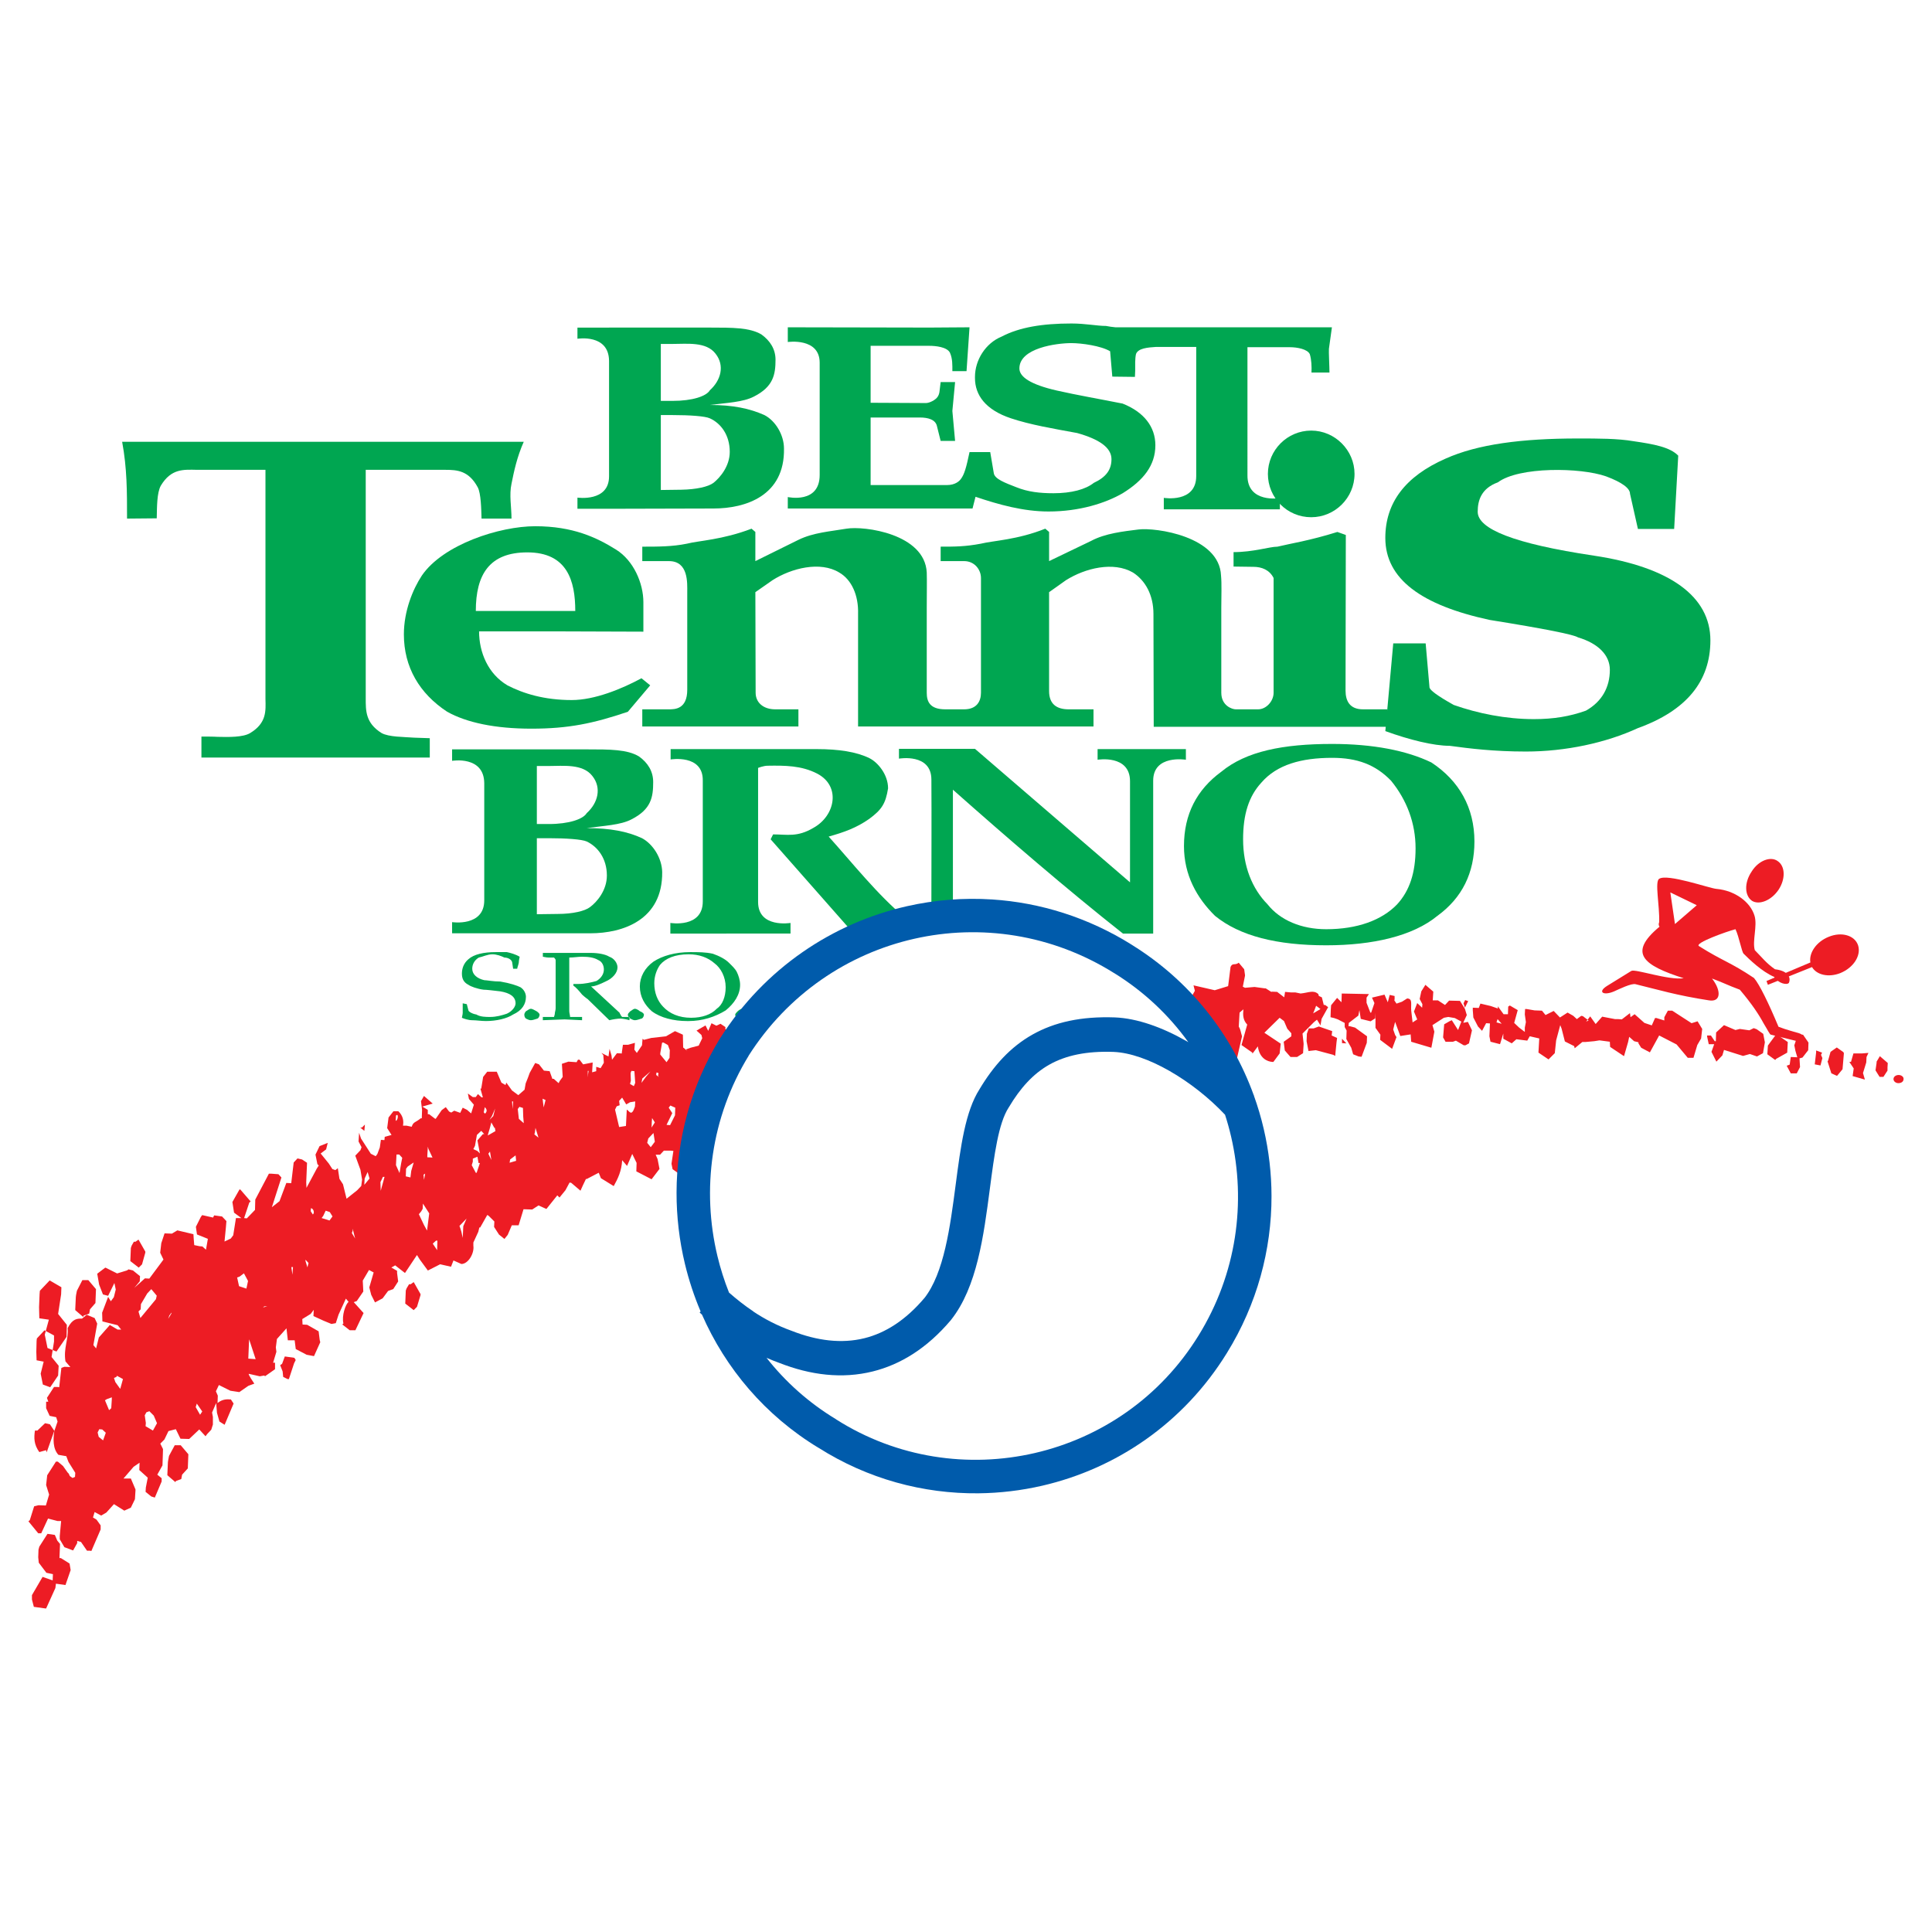 <?xml version="1.0" encoding="utf-8"?>
<!-- Generator: Adobe Illustrator 13.0.0, SVG Export Plug-In . SVG Version: 6.00 Build 14948)  -->
<!DOCTYPE svg PUBLIC "-//W3C//DTD SVG 1.0//EN" "http://www.w3.org/TR/2001/REC-SVG-20010904/DTD/svg10.dtd">
<svg version="1.0" id="Layer_1" xmlns="http://www.w3.org/2000/svg" xmlns:xlink="http://www.w3.org/1999/xlink" x="0px" y="0px"
	 width="192.756px" height="192.756px" viewBox="0 0 192.756 192.756" enable-background="new 0 0 192.756 192.756"
	 xml:space="preserve">
<g>
	<polygon fill-rule="evenodd" clip-rule="evenodd" fill="#FFFFFF" points="0,0 192.756,0 192.756,192.756 0,192.756 0,0 	"/>
	<polygon fill-rule="evenodd" clip-rule="evenodd" fill="#ED1C24" points="72.346,112.471 72.319,113.096 72.183,112.471 
		72.346,112.471 	"/>
	<polygon fill-rule="evenodd" clip-rule="evenodd" fill="#ED1C24" points="70.606,108.148 70.606,108.148 70.606,108.148 	"/>
	<path fill-rule="evenodd" clip-rule="evenodd" fill="#ED1C24" d="M69.872,110.623l0.163-0.326l-0.326,0.652
		c0-0.109,0-0.109,0-0.109L69.872,110.623L69.872,110.623z"/>
	<polygon fill-rule="evenodd" clip-rule="evenodd" fill="#ED1C24" points="69.98,106.328 70.307,104.914 70.47,104.07 
		70.823,104.695 70.742,105.021 70.252,106.545 70.225,107.387 69.954,107.387 69.954,106.518 69.98,106.328 	"/>
	<path fill-rule="evenodd" clip-rule="evenodd" fill="#ED1C24" d="M8.435,140.416h0.217c0.217-0.299,0.217-0.299,0.217-0.299
		l0.598,0.627l-0.054,2.881c-0.218-0.326,1.169,1.494,1.169,1.494l-2.175-2.717v-0.463l-0.055-1.359L8.435,140.416L8.435,140.416z"
		/>
	<path fill-rule="evenodd" clip-rule="evenodd" fill="#ED1C24" d="M174.805,89.88c0.707,0.435,1.93-0.027,2.664-1.142
		c0.68-1.06,0.652-2.311-0.108-2.827c-0.707-0.517-1.931-0.054-2.61,1.061C174.017,88.059,174.044,89.364,174.805,89.88
		L174.805,89.88z"/>
	<path fill-rule="evenodd" clip-rule="evenodd" fill="#ED1C24" d="M174.995,97.574c0.544,0.625,1.468,2.527,2.446,4.865
		c0.843,0.326,1.55,0.49,2.066,0.652c0.652,0.219,0.652,0.926,0.027,0.844l-2.854-0.707c-0.108,0-0.299-0.436-0.734-1.143
		c-0.435-0.814-1.142-1.902-2.365-3.344c-1.25-0.461-1.658-0.707-2.772-1.113c0.951,1.223,0.897,2.391-0.326,2.174
		c-3.181-0.488-5.057-1.061-7.285-1.604c-0.408-0.137-1.713,0.516-2.148,0.707c-1.06,0.461-1.712,0.082-0.706-0.545l2.419-1.494
		c0.381-0.217,3.697,0.951,5.22,0.734c-3.996-1.278-5.627-2.474-2.419-5.138c0.054,0-0.164-0.109-0.027-0.462
		c0.054-1.658-0.463-4.05,0-4.322c0.815-0.544,5.028,0.952,5.708,1.005c1.849,0.164,3.398,1.305,3.807,2.692
		c0.299,1.005-0.245,2.528,0.026,3.425c0.68,0.68,1.143,1.305,2.012,1.903c1.55,0.191,1.55,1.033,1.387,1.359
		c-0.19,0.246-1.061,0.055-1.468-0.598c-1.224-0.516-2.528-1.794-3.045-2.311c-0.19-0.163-0.462-1.712-0.815-2.446
		c-0.843,0.217-4.132,1.386-3.643,1.686C171.923,95.916,172.603,95.97,174.995,97.574L174.995,97.574z"/>
	<path fill-rule="evenodd" clip-rule="evenodd" fill="#ED1C24" d="M180.785,96.486c0.463,0.789,1.658,1.061,2.827,0.598
		c1.332-0.543,2.094-1.767,1.768-2.772c-0.326-0.979-1.631-1.386-2.937-0.843c-1.223,0.489-1.984,1.604-1.821,2.556l-4.377,1.849
		l0.137,0.381L180.785,96.486L180.785,96.486z"/>
	<polygon fill-rule="evenodd" clip-rule="evenodd" fill="#FFFFFF" points="169.286,90.315 167.111,92.191 166.649,89.038 
		166.649,89.038 169.286,90.315 	"/>
	<path fill-rule="evenodd" clip-rule="evenodd" fill="#ED1C24" d="M95.588,99.295l-0.462-0.334h-0.408l-0.543-0.027l-0.027,0.76
		l-0.707,1.279l-0.489-0.326l-0.299-0.545l-0.217-0.869l-0.598-0.027l-0.163,0.625l-0.598-0.217l-0.489,0.951l-0.326,0.625
		c0,0,0,0,0,0.137l-0.489-0.463l-0.354-0.326l-0.109-0.734l0,0v-0.244h-0.815l0.054,0.543l-0.027,0.734l-0.462-0.762l-0.354-0.543
		l-0.408,1.168l-0.136-0.652l-0.163,0.219l-0.734,0.08l-0.027,0.762l-0.245,0.652c0,0,0,0-0.218-0.244l-0.082,0.436l-0.543,0.299
		l-0.218,0.107l-0.245-1.305l-0.462-0.869l0.027-0.734l0.326-0.434l0.354,0.107c0,0,0,0,0.299,0.027c0,0,0,0,0.082-0.217
		l-0.326-0.789h-0.815l-0.327,0.543l-0.108,1.17l0.299,1.195l-0.353-0.326l0.027-0.354l-0.734-0.217l-0.897,0.189h-0.652
		l-0.381,0.191l-0.87-0.027l-0.979,0.516l-0.517-0.107c0,0,0,0-0.217,0c0,0,0,0-0.218,0l0.109,0.516l-0.408-0.217l-0.245,0.516
		l-0.326,0.326l0.218,0.436l-0.544,0.299l-0.462,0.652l-0.217,0.191l-0.462,0.217l-0.082-0.109l-0.353-0.354l-0.272-0.326
		l-0.163-0.869c0,0,0,0-0.245,0l-0.027-0.518l-0.652-0.244l-0.108,0.545l-0.327,0.842l-0.68,0.082l-0.625-0.217l0,0c0,0,0,0,0-0.219
		l-0.489-0.326l-0.408,0.191l-0.489-0.246l-0.327,0.762l-0.271-0.543l-0.897,0.516l0.489,0.436l0.082,0.326l-0.354,0.734
		l-0.815,0.217l-0.517,0.189l0.217,0.137l-0.435-0.354l-0.027-1.277l-0.789-0.354l-0.897,0.516l-1.468,0.164l-0.734,0.189
		c0,0,0,0-0.136-0.107l-0.054,0.652l-0.517,0.76l-0.245-0.326l0,0l0.054-0.68l-0.68,0.191h-0.516l-0.109,0.762c0,0,0,0,0,0.107
		l-0.489-0.027l-0.489,0.652l-0.055-0.434l-0.19-0.652l-0.109,0.76l-0.707-0.354c0,0,0,0,0.19,0.219l0.055,0.762l-0.327,0.543
		l-0.435-0.137v0.436l-0.408,0.109l0.055-0.979l-0.952,0.189l-0.354-0.463c0,0,0,0-0.163,0l-0.136,0.246l-0.815-0.055l-0.652,0.217
		l0.082,1.305l-0.299,0.408c0,0,0,0-0.109,0.217l-0.489-0.434c0,0,0,0-0.136,0l-0.272-0.762l-0.571-0.055l-0.489-0.625l-0.38-0.137
		l-0.544,0.979l-0.19,0.518l-0.217,0.543l-0.109,0.625l-0.625,0.545l-0.625-0.463l-0.571-0.789c0,0,0,0-0.082,0.246l-0.408-0.246
		l0,0l-0.462-1.086h-0.517c0,0,0,0-0.136,0c0,0,0,0-0.299,0l-0.408,0.516l-0.19,1.17c0,0,0,0-0.082,0l0.245,0.869c0,0,0,0-0.136,0
		l-0.354-0.326c0,0,0,0-0.218,0.299h-0.299l-0.489-0.354l0.109,0.545l0.489,0.57l-0.272,0.869l-0.408-0.354l-0.435-0.217
		l-0.245,0.516l-0.598-0.217l-0.299,0.189c0,0,0,0-0.217-0.107l-0.327-0.436l-0.408,0.299l-0.598,0.871c0,0,0,0-0.082-0.027
		l-0.571-0.436c0,0,0,0-0.136,0v-0.436l-0.544-0.326l1.033-0.299l-0.87-0.762l-0.299,0.518l0.108,0.869l-0.027,0.844
		c0,0,0,0-0.109,0c-0.516,0.436-0.734,0.326-0.897,0.842l-0.517-0.107h-0.354c0.082-0.436,0.027-0.979-0.462-1.441h-0.489
		l-0.489,0.625l-0.136,1.061l0.435,0.68l-0.68,0.189l-0.027,0.326l-0.354-0.027l-0.109,0.762l-0.245,0.652l-0.163,0.219
		l-0.489-0.246l-0.979-1.521l-0.19-0.572l-0.055,0.871l0.299,0.57l-0.109,0.299l-0.516,0.545l0.516,1.412l0.163,0.979l-0.082,0.627
		l-0.408,0.434l-1.06,0.844l-0.354-1.441l-0.354-0.543l-0.163-1.061c0,0,0,0-0.245,0.189l-0.299-0.107l-0.354-0.545l-0.815-1.006
		l0.543-0.406l0.164-0.652l-0.816,0.324l0,0l-0.408,0.844l0.19,0.951c0,0,0,0,0.136,0.137l-0.19,0.299l-1.033,1.93l-0.027-0.543
		l0.082-1.957l-0.489-0.326l-0.462-0.109l-0.381,0.408l-0.245,2.064l-0.489-0.025l-0.68,1.82l-0.761,0.598l0.952-2.963l-0.299-0.326
		l-0.734-0.055h-0.217l-1.359,2.584l-0.027,1.031l-0.815,0.844l-0.272-0.027l0.517-1.549c0,0,0,0,0.136-0.109l-1.033-1.195
		c0,0,0,0-0.082,0l-0.707,1.25l0.164,1.061l0.734,0.543h-0.544l-0.271,1.713l0,0l-0.245,0.326l-0.625,0.299l0.136-1.387l0.054-0.652
		l-0.435-0.461l-0.789-0.109c0,0,0,0-0.109,0.217l-1.087-0.244l-0.136,0.189l-0.49,0.979l0.109,0.762l1.087,0.436l-0.19,1.088
		l-0.354-0.326l-0.299-0.027l-0.517-0.109l-0.054-0.652l-0.027-0.436l-1.604-0.381l-0.543,0.326l-0.734-0.027l-0.326,0.979
		l-0.109,0.953l0.326,0.68l-0.299,0.406l-1.114,1.496l-0.435-0.027l-1.06,0.951l0.543-0.652l0.027-0.516l-0.707-0.572l-0.435-0.107
		c0,0,0,0-0.164,0.107l-0.979,0.299l-1.142-0.57c0,0,0,0-0.054,0l-0.789,0.598l0.19,1.088l0.38,0.979l0.517,0.137l0.625-1.277
		l0.136,0.652l-0.19,0.76l-0.299,0.408l-0.272-0.434l-0.598,1.576l0.027,0.869l1.522,0.381l0.353,0.436h-0.353l-0.789-0.463
		c0,0,0,0-0.082,0.109l-1.006,1.141l-0.272,1.088l-0.272-0.326l0.381-2.148L9.44,131.5l-0.788-0.326l-0.462,0.381
		c-0.49,0-0.952,0-1.441,0.951c0.108,1.088-0.435,2.012-0.218,3.316l0.489,0.57l-0.598-0.027l-0.299,0.109l-0.217,1.93
		c0,0,0,0-0.164-0.025H5.39l-0.707,1.086l0.136,0.381H4.602v0.652l0.353,0.762l0.652,0.135l0.136,0.436l-0.326,0.951
		c-0.109,0.762-0.164,1.74,0.408,2.365l0.788,0.137l0.218,0.57l0.679,1.088l-0.027,0.408c0,0,0,0-0.245,0.107l-0.272-0.189
		c0,0,0,0-0.109-0.244c0,0,0,0-0.108-0.109l-0.462-0.652l-0.517-0.436c0,0,0,0-0.19,0l-0.87,1.359l-0.108,0.979l0.299,0.951
		l-0.326,1.088l-0.734-0.027l-0.435,0.109l-0.435,1.387c0,0,0,0-0.136,0.107l0.979,1.197h0.299l0.68-1.469l0.951,0.246h0.354
		l-0.136,1.494v0.326l0.462,0.789l0.87,0.326l0.408-0.734c0,0,0,0,0-0.219l0.381,0.109l0.598,0.871h0.299c0,0,0,0,0.136,0.027
		l0.924-2.148v-0.408l-0.408-0.57L9.277,151.4l0.163-0.545l0.653,0.354l0.516-0.299l0.761-0.842l1.033,0.65l0.652-0.299l0.408-0.842
		l0.054-0.869c0,0,0,0,0-0.109l-0.462-1.088h-0.734l1.006-1.168l0.598-0.408l-0.027,0.734l0.843,0.76l-0.19,0.98l-0.027,0.434
		l0.571,0.463l0.353,0.107l0.68-1.604v-0.326l-0.435-0.354l0.517-0.924l0.054-1.631l-0.271-0.543l0.408-0.408l0.408-0.844
		l0.734-0.189l0.462,0.951l0.87,0.027l1.006-0.951l0.625,0.68l0.163-0.219l0.408-0.434l0.163-0.518v-0.76l-0.082-0.436l0.408-0.951
		l0.082,0.979l0.245,0.869l0.517,0.326l0.897-2.119l-0.271-0.408c-0.381-0.027-0.816-0.055-1.332,0.354l0.027-0.734l-0.19-0.436
		l0.299-0.625l1.142,0.57l0.897,0.137l0.897-0.625l0.598-0.219c0,0-0.679-0.979-0.543-0.979l1.087,0.246l0.462-0.082
		c0,0,0,0,0.054,0.082l1.006-0.707v-0.652c0,0,0,0-0.19,0l0.326-1.088l-0.055-0.436l0.109-0.842l0.952-1.061l0.136,1.195h0.68
		l0.109,0.871l1.087,0.57l0.734,0.137l0,0l0.625-1.387c0,0,0,0-0.054-0.217l-0.109-0.871l-1.142-0.652l-0.462-0.027l0,0
		l-0.027-0.543l0.843-0.518l0.299-0.406l-0.027,0.625l1.005,0.461l0.789,0.326l0.435-0.08l0.272-0.844l0.734-1.604l0.272,0.326
		c-0.299,0.217-0.707,1.387-0.517,2.146c0,0,0,0-0.109,0.109l0.734,0.572h0.571l0.815-1.713l-0.979-1.088l0.299-0.109l0.652-0.951
		l-0.054-1.088l0.625-1.061l0.462,0.246l-0.435,1.494l0.19,0.734l0.38,0.762l0.761-0.408l0.543-0.734l0.517-0.189l0.489-0.762
		l-0.108-0.842v-0.219l-0.571-0.326l0.38-0.217l0.979,0.762l0.707-1.061l0.489-0.734l0.271,0.436l0.816,1.113l1.223-0.625
		l1.087,0.246l0.245-0.627l0.789,0.354c0.68,0,1.305-1.061,1.196-1.82c0,0,0,0,0-0.326l0.489-1.061l0.109-0.436c0,0,0,0,0.082,0
		l0.707-1.25l0.136,0.082l0.571,0.57l-0.027,0.543l0.49,0.762l0.543,0.436l0.327-0.408l0.407-0.951c0,0,0,0,0.082,0h0.598
		l0.489-1.604l0.87,0.027l0.625-0.408l0.789,0.354l1.087-1.359c0,0,0,0,0.218,0.217l0.598-0.734l0.407-0.76l0.164,0.027l0.924,0.787
		l0.245-0.543l0.299-0.625c0,0,0,0,0.082,0l1.196-0.625l0.217,0.543l1.278,0.789c0.408-0.734,0.788-1.496,0.842-2.584l0.489,0.572
		l0.517-1.197l0.435,0.896l-0.027,0.844l1.522,0.789l0.789-1.033l-0.19-0.979l-0.19-0.436h0.435l0.381-0.408h0.68l0.271,0.027
		l-0.19,1.277l0.109,0.545l0.652,0.461l0.517-0.107l0.707-0.844l0.217-0.516l0.489-0.545l0.027-1.195l-0.408-0.518h0.462
		l0.245,0.652h0.299l1.033-0.299c0,0,0,0,0,0.109l0.789,0.463c0,0,0,0,0.136,0l0.381-1.605c0,0,0,0,0.163-0.107l0.979,0.461
		l0.652-1.277l-0.054,0.871l0.299,0.543l-0.435,1.277v0.217l0.462,0.871l0.734-0.109l0.462-0.408l0.027-0.652l0.109-0.406
		l-0.544-1.197l1.169,0.436l0.707-1.469l0.789,1.115l0.761-1.523l0.245-0.189l0.245,0.734l0.571,0.57l0.652,0.436l0.299,0.027h0.435
		l0.462-0.191l0.326-0.979l0.489,0.246l1.006-0.844l0.353-0.082l0.381,0.436l1.223-1.902v0.189l-0.082,1.523l0.462,0.025
		l0.571-1.195l0.408,0.896h0.217l0.381-0.217l0.299-0.326l1.278,0.816l0.543-0.545l0.327-0.869c0,0,0,0,0.163,0l-0.054,0.869
		l0.734-0.189l0.462-0.408l0.109-0.326l0.462,0.869l0.517-0.107l0.245-0.951l-0.163-0.652l0.136-1.279l0.571,0.137l-0.462,0.734
		l0.19,0.217l0.163,1.496l0.598,0.027l0,0l0.517-0.328l0.897,0.381l0.462-1.738l0.027-0.049V99.295L95.588,99.295z M66.882,110.297
		l0.489,0.217l-0.027,0.762l-0.489,0.979l-0.354-0.027l0.571-1.17l-0.354-0.543L66.882,110.297L66.882,110.297z M65.06,111.547
		l0.272,0.436l-0.326,0.516l0.027-0.625L65.06,111.547L65.06,111.547z M64.68,113.586l0.517-0.545l0.136,0.871l-0.408,0.543
		l-0.354-0.434L64.68,113.586L64.68,113.586z M65.496,107.008c0.435,0.025-0.027,0.244,0.271,0.461l-0.299-0.217L65.496,107.008
		L65.496,107.008z M66.066,104.018L66.066,104.018c0.136,0,0.136,0,0.136,0l0.435,0.244l0.19,0.516l-0.027,0.762l-0.299,0.436
		l-0.625-0.762c0-0.137,0-0.137,0-0.137l0.163-0.951L66.066,104.018L66.066,104.018z M64.897,106.898l-0.435,0.516L64,108.039
		l0.082-0.434L64.897,106.898L64.897,106.898z M62.995,106.844l0.299,0.027l0.082,1.168c-0.136,0.326-0.136,0.326-0.136,0.326
		l-0.381-0.217l0.082-0.326l-0.027-0.762L62.995,106.844L62.995,106.844z M61.526,110.377l0.299-0.107l-0.054-0.436l0.299-0.326
		l0.408,0.68l0.38-0.217l0.517-0.082l-0.027,0.516c-0.353,1.061-0.544,0.436-0.815,0.301l-0.082,1.631l-0.68,0.107l-0.408-1.738
		L61.526,110.377L61.526,110.377z M58.645,106.844h0.081l-0.108,0.652l0.027-0.326V106.844L58.645,106.844z M57.258,108.965
		l-0.245-0.109L57.258,108.965L57.258,108.965z M54.132,109.617l0.299,0.135l-0.19,0.734L54.132,109.617L54.132,109.617
		L54.132,109.617z M53.371,112.961l0.054-0.436l0.299,0.979l-0.408-0.326L53.371,112.961L53.371,112.961z M50.897,115.68
		l0.543-0.408l0.054,0.543l-0.652,0.191L50.897,115.68L50.897,115.68z M51.821,110.432l0.354,0.109l0.027,0.869l0.054,0.652
		l-0.489-0.434l-0.109-0.979L51.821,110.432L51.821,110.432z M51.196,109.889l-0.054,0.762l-0.055-0.762H51.196L51.196,109.889z
		 M48.886,114.891L48.886,114.891l0.136,0.842l-0.299-0.625L48.886,114.891L48.886,114.891z M48.858,112.607l0.163-0.625
		l0.299,0.543c0.055,0,0.055,0,0.055,0c0.054,0.326,0.054,0.326,0.054,0.326l-0.761,0.436c0.027-0.137,0.027-0.137,0.027-0.137
		L48.858,112.607L48.858,112.607z M49.076,111.355l0.326-0.76l-0.19,0.76l-0.381,0.381L49.076,111.355L49.076,111.355z
		 M48.369,110.459c0.081,0.109,0.354,0.326,0.027,0.652c-0.136-0.135-0.136-0.135-0.136-0.135L48.369,110.459L48.369,110.459z
		 M47.173,115.598l0.462-0.191l0.109,0.625c0.136,0,0.136,0,0.136,0l-0.326,0.98c-0.082,0-0.082,0-0.082,0l-0.407-0.762l0.108-0.354
		V115.598L47.173,115.598z M47.39,114.32l0.19-1.088l0.435-0.408l0.299,0.326h-0.136l-0.544,0.625l0.245,1.305
		c-0.245-0.244-0.245-0.244-0.245-0.244l-0.408-0.189L47.39,114.32L47.39,114.32z M45.841,122.312l0.707-0.734l-0.326,0.762
		l-0.055,1.168l-0.136-0.625l-0.109-0.354L45.841,122.312L45.841,122.312z M43.503,123.779h0.136l-0.027,0.951l-0.435-0.652
		L43.503,123.779L43.503,123.779z M42.035,120.844l0.136-0.244l0.027-0.518l0.625,0.979l-0.217,1.713l-0.299-0.543l-0.516-1.088
		L42.035,120.844L42.035,120.844z M42.416,117.092L42.416,117.092l-0.109,0.625l-0.054-0.516L42.416,117.092L42.416,117.092z
		 M42.742,114.619l0.408,0.869l-0.516-0.027c0-0.189,0-0.189,0-0.189l0.054-0.871L42.742,114.619L42.742,114.619z M40.567,128.537
		l0.245-0.408c0.164,0,0.164,0,0.164,0l0.299-0.217l0.68,1.195c0,0.109,0,0.109,0,0.109l-0.354,1.168l-0.326,0.328l-0.843-0.654
		l0.054-1.305L40.567,128.537L40.567,128.537z M13.138,124.27l0.217-0.381c0.163,0,0.163,0,0.163,0l0.299-0.217l0.68,1.195
		c0,0.109,0,0.109,0,0.109l-0.326,1.168l-0.327,0.326l-0.842-0.652l0.054-1.305L13.138,124.27L13.138,124.27z M40.676,116.385
		l0.598-0.406l-0.245,0.842l-0.081,0.652l-0.462-0.109l0.027-0.76L40.676,116.385L40.676,116.385z M39.833,115.189l0.299,0.326
		l-0.109,0.543l-0.163,0.98l-0.354-0.789l0.054-1.061H39.833L39.833,115.189z M39.507,111.303c0.299-0.301,0.19,0.543-0.027,0.516
		L39.507,111.303L39.507,111.303z M38.066,117.717l0.136-0.299c0.163,0,0.163,0,0.163,0l-0.381,1.387l-0.027-0.869L38.066,117.717
		L38.066,117.717z M36.38,117.582l0.299-0.652l0.19,0.652l-0.517,0.625c0-0.082,0-0.082,0-0.082L36.38,117.582L36.38,117.582z
		 M35.185,122.801v-0.217l0.245,0.979l-0.326-0.543L35.185,122.801L35.185,122.801z M36.108,112.498l0.299-0.299l-0.055,0.625
		l-0.407-0.326H36.108L36.108,112.498z M32.249,121.307l0.245-0.518l0.408,0.137l0.272,0.436l-0.299,0.406l-0.788-0.244
		L32.249,121.307L32.249,121.307z M30.481,125.684l0.299,0.326l-0.109,0.434l-0.19-0.625V125.684L30.481,125.684z M31.025,120.545
		c0.217,0,0.408,0.436,0.19,0.625l-0.217-0.326L31.025,120.545L31.025,120.545z M28.144,136.068l0.272-0.734l0,0l0.952,0.135
		l0.136,0.219c-0.163,0.326-0.163,0.326-0.163,0.326l-0.517,1.576c-0.136,0-0.136,0-0.136,0l-0.435-0.217l-0.055-0.545l-0.245-0.625
		L28.144,136.068L28.144,136.068z M29.231,126.416l-0.055,0.762l-0.108-0.762H29.231L29.231,126.416z M26.377,130.332h0.298
		l-0.435,0.107L26.377,130.332L26.377,130.332z M24.854,133.621l0.653,1.984l-0.734-0.055L24.854,133.621L24.854,133.621z
		 M23.903,127.369l0.435-0.328l0.408,0.762l-0.163,0.762l-0.734-0.244l-0.19-0.871L23.903,127.369L23.903,127.369z M19.635,140.037
		l0.544,0.787l-0.218,0.326l-0.435-0.76L19.635,140.037L19.635,140.037z M16.78,145.691l0.082-0.436l0.571-1.061h0.598l0.761,0.896
		l-0.054,1.414l-0.571,0.625l-0.081,0.436l-0.517,0.189c-0.082,0.109-0.082,0.109-0.082,0.109l-0.789-0.68c0-0.082,0-0.082,0-0.082
		l0.054-1.223L16.78,145.691L16.78,145.691z M7.592,129.189l0.081-0.408l0.544-1.061h0.598l0.761,0.898l-0.054,1.387l-0.544,0.625
		l-0.082,0.434l-0.544,0.191c-0.054,0.137-0.054,0.137-0.054,0.137l-0.789-0.68c0-0.109,0-0.109,0-0.109l0.055-1.197L7.592,129.189
		L7.592,129.189z M18.249,126.662L18.249,126.662v0.217V126.662L18.249,126.662z M16.889,131.256l0.217-0.299
		c0,0.082,0,0.082,0,0.082l-0.326,0.543L16.889,131.256L16.889,131.256z M14.605,140.906l0.299-0.109l0.435,0.436l0.326,0.762
		l-0.407,0.732l-0.734-0.434l0.027-0.326l-0.109-0.762L14.605,140.906L14.605,140.906z M14.035,130.631l0.027-0.518l0.625-1.061
		l0.408-0.434l0.543,0.652l-0.082,0.354l-1.55,1.875l-0.19-0.652L14.035,130.631L14.035,130.631z M3.732,142.727l0.761-0.732
		l0.489,0.107l0.435,0.652l-0.762,2.148c-0.054-0.217-0.054-0.217-0.054-0.217l-0.68,0.189c-0.543-0.762-0.543-1.414-0.435-2.148
		H3.732L3.732,142.727z M11.615,137.373L11.615,137.373c0.055-0.109,0.055-0.109,0.055-0.109l0.598,0.326l-0.272,0.979l-0.489-0.68
		l-0.136-0.408L11.615,137.373L11.615,137.373z M10.637,139.602l0.517-0.191v0.219l-0.055,0.869l-0.217,0.191l-0.408-0.98
		L10.637,139.602L10.637,139.602z M9.903,142.592l0.299,0.027l0.354,0.326l-0.272,0.762l-0.435-0.354l-0.109-0.436L9.903,142.592
		L9.903,142.592z M3.922,154.309l0.816-1.277l0,0l0.734,0.107l0.245,0.572l0.272,0.326l-0.055,1.412c0.136,0,0.136,0,0.136,0
		l0.87,0.545l0.109,0.652l-0.517,1.494l-0.951-0.135l-0.055,0.434l-0.924,2.039c-0.055,0-0.055,0-0.055,0l-1.169-0.162l-0.19-0.734
		v-0.436l1.061-1.82l1.005,0.354l0.027-0.627l-0.652-0.135l-0.761-1.006l-0.054-0.543l0.027-0.762L3.922,154.309L3.922,154.309z
		 M3.677,133.539l0.761-0.814l0.952,0.516v0.598l-0.245,1.549l0.707,0.871l-0.054,0.979l-0.789,1.168l-0.734-0.271l-0.217-1.086
		l0.299-1.197l-0.707-0.135l-0.027-0.844l0.027-1.088L3.677,133.539L3.677,133.539z M3.977,128.781l0.979-1.033l1.169,0.68
		l-0.027,0.707l-0.299,1.957l0.87,1.088l-0.027,1.195l-1.006,1.469l-0.897-0.354l-0.272-1.332l0.408-1.494l-0.952-0.137
		l-0.027-1.115l0.054-1.305L3.977,128.781L3.977,128.781z"/>
	<path fill-rule="evenodd" clip-rule="evenodd" fill="#ED1C24" d="M95.588,99.295l0.027,0.02c-0.027,0.434-0.027,0.434-0.027,0.434
		l0.843-0.842c0.164-0.109,0.164-0.109,0.164-0.109l0.571,0.109l-0.19,1.061l0.136,0.57v-0.543l0.055-0.979l0.517,0.025l0.652,1.523
		l-0.108,0.842l0.897,0.137l0.733-0.082l-0.163-1.414l0.571,0.463l0.054-1.387l0.245-0.543l0.57,0.326l0.381-0.326l0.381,0.027
		l0.136,0.326v-0.326l1.196,0.896l0.19,0.652l0.271,0.543c0.163-0.217,0.163-0.217,0.163-0.217c0.109-0.189,0.109-0.189,0.109-0.189
		l0.299-0.871l0.408-0.516c-0.137,0-0.137,0-0.137,0l-0.108-1.223l0.381-0.627l0.543,0.027h0.436l0.435,1.305l0.435,0.354
		l1.061-0.299l0.789,0.219l0.815-0.301l0.353,2.176l1.006,0.137l0.245-0.545l0.027-0.436l-0.463-1.195l0.653,0.027l0.68-0.299
		l0.57,0.354h0.87l0.408,0.869l-0.245,0.652l0.136,0.109l1.522,0.354l0.544-0.082l0.244-0.979l0,0l0.027-0.762l0.027-0.516
		l1.006,0.354h0.815l-0.108,0.762l-0.489-0.326l-0.027,0.299l0.054,0.57l0.19,0.625l0.245-0.189l0.489-0.109l0.462,0.135l0.245-0.76
		l0.407-0.734l-0.136-0.543l2.12,0.488l1.332-0.408c0.027-0.189,0.027-0.189,0.027-0.189l0.218-1.74
		c0.218-0.435,0.435-0.109,0.815-0.408l0.544,0.652l0.081,0.572c0,0.08,0,0.08,0,0.08l-0.218,1.088l0.218,0.109l0.952-0.082
		l1.005,0.137c0.109,0,0.109,0,0.109,0l0.68,0.434c-0.136-0.107-0.136-0.107-0.136-0.107l0.598,0.027l0.707,0.543l0.081-0.543
		l0.599,0.055h0.435l0.517,0.107c0.815-0.082,1.277-0.381,1.767,0.055c0.055,0.189,0.055,0.189,0.055,0.189l0.299,0.137l0.19,0.762
		c0.136,0,0.136,0,0.136,0l0.3,0.217l-0.652,1.17l-0.109,0.652l-0.354-0.572l-0.299,0.246l-1.142,1.141l0.108,0.979
		c0,0.109,0,0.109,0,0.109l-0.054,0.869l-0.599,0.381h-0.652l-0.571-0.652l-0.108-0.869l0.762-0.545c0-0.299,0-0.299,0-0.299
		l-0.408-0.461l-0.326-0.762l0,0l-0.435-0.326l-1.522,1.494l1.142,0.762l0.489,0.326l-0.108,0.979l-0.626,0.844
		c-0.081,0-0.081,0-0.081,0c-0.517-0.027-1.305-0.354-1.468-1.551l-0.544,0.734c0-0.109,0-0.109,0-0.109l-1.088-0.76l0.571-2.039
		c-0.436-0.463-0.436-0.979-0.381-1.523l-0.38,0.326l-0.082,1.387c0.19,0.326,0.19,0.545,0.326,0.979l-0.544,2.365
		c-0.218-0.027-0.218-0.027-0.218-0.027c-0.162,0.137-0.162,0.137-0.162,0.137l-0.762-0.816l-0.326-0.732l-0.326,0.406l-0.652-0.434
		l0.19,0.543l-0.245,0.844l-1.223,1.168l-0.734,0.082l-0.408-0.436l0.027-0.762l-0.843-0.787l-0.299-0.436l-0.517,0.299l0,0
		l-0.706-0.326l0.054-0.979l0.218-2.256l-0.707,1.061l-0.244,0.434c0.108-0.217,0.108-0.217,0.108-0.217l-0.381,1.277l-0.055,0.354
		l0.354-0.354l0.354,0.68l-0.054,1.17l-0.489,0.869l-0.327,0.951c-0.733-0.027-1.223-0.354-1.712-1.141l0.299-1.822
		c-0.218,0-0.218,0-0.218,0l-0.354-0.436l-0.027,0.762l-0.026,0.436l0.19,0.734l-0.164,0.869l-0.462,0.299h-0.543l-0.762-0.869
		c0.027-0.219,0.027-0.219,0.027-0.219l0.896-2.039l0.055-1.412l0.408-0.518l-0.055-0.652l-0.57-0.543l-0.082,1.713l-0.544,1.059
		l-0.462,0.545l-0.544,0.109l-0.326,1.059l0.055,0.545l-0.108,0.842l-0.762,0.734l-0.326,0.543l-0.979,0.055l-0.652-0.109
		l0.163-0.65l-0.408-0.328l-0.38,0.219c-0.136,0.109-0.136,0.109-0.136,0.109l-0.137,0.842l-0.517,0.516l-1.087-0.326l0,0
		l-0.517-0.244l0.136-1.168l-0.218-0.572l0.055-0.625l-0.19-0.543l-0.299,1.387l0.027,0.869c0.136,0.217,0.136,0.217,0.136,0.217
		l-0.407,1.387h-0.218l0,0l-0.625-0.543l-0.571-0.68l-0.761,0.408l0,0h-0.517l-0.68,0.516c0,0.219,0,0.219,0,0.219l-0.599-0.246
		l0.055-0.516l0.108-0.979H99.53l-0.19,0.543l-0.189,0.734l-0.381,0.516l-0.815-0.107l0.054-1.088l-0.435,0.326
		c0-0.217,0-0.217,0-0.217l-0.326,0.842l-0.598,1.277h-0.707l0.68-2.365l0.136-0.979l-0.055-0.842l0.19-1.088l0.435,0.109
		l0.245-0.109l-0.027-0.842l-0.598-0.027l0.054-1.197h-0.136l-0.734,2.801l0.462,1.195l-0.571,1.088l-0.435,0.768V99.295
		L95.588,99.295z M187.229,105.92l0.326-0.545l0.788,0.68l-0.027,0.436v0.326l-0.408,0.625c-0.081,0-0.081,0-0.081,0h-0.299
		l-0.408-0.652l0.109-0.76V105.92L187.229,105.92z M184.673,105.947l0.244-0.844h0.517h0.299l0.681-0.055l-0.19,0.408l-0.027,0.545
		l-0.326,1.059l0.19,0.652l-1.224-0.352l0.108-0.762l-0.435-0.652H184.673L184.673,105.947z M182.39,105.811l0.244-0.869
		l0.625-0.436l0.652,0.463l0.055,0.107l-0.136,1.604l-0.544,0.654c-0.081-0.027-0.081-0.027-0.081-0.027l-0.489-0.219l-0.381-1.195
		L182.39,105.811L182.39,105.811z M181.193,104.805l0.598,0.217c-0.108,0.219-0.108,0.219-0.108,0.219
		c0.136,0.326,0.136,0.326,0.136,0.326l-0.19,0.734l-0.571-0.109l0.137-1.195V104.805L181.193,104.805z M178.556,106.219
		l0.109-0.762l0.652,0.027l-0.19-0.652l-0.108-0.543l0.244-0.734l0.381-0.326h0.245l0.543,0.789l-0.026,0.76l-0.571,0.734
		l-0.299,0.082l0.054,0.869l-0.326,0.625h-0.598l-0.407-0.76L178.556,106.219L178.556,106.219z M176.599,104.018l0.625-0.844
		l1.143,0.789l-0.055,1.059l-1.114,0.627c-0.082,0.107-0.082,0.107-0.082,0.107l-0.788-0.57l0.055-0.869L176.599,104.018
		L176.599,104.018z M170.319,103.311h0.381l0.38,0.57h0.109l0.027-0.871l0.788-0.732l0,0l1.142,0.488l0.435-0.107l0.952,0.135
		l0.435-0.217l0.299,0.109l0.652,0.461l0.163,0.844l-0.189,1.086l-0.599,0.326l-0.707-0.244l-0.68,0.191l-1.902-0.6l-0.163,0.545
		l-0.599,0.625l-0.489-0.979l0.272-0.762h-0.544l-0.163-0.762V103.311L170.319,103.311z M149.414,101.678l0.408,0.463l-0.517-0.137
		L149.414,101.678L149.414,101.678z M146.94,100.537l0.599,0.027l0.162-0.436l1.033,0.244l0.707,0.246c0-0.219,0-0.219,0-0.219
		l0.571,0.789h0.435l0.027-0.762l0.163-0.107l0.788,0.461l-0.354,1.277l0.489,0.463l0.571,0.436c0-0.436,0-0.436,0-0.436
		l0.108-0.543l-0.108-0.762l0.027-0.543c0.163,0,0.163,0,0.163,0l0.788,0.135l0.734,0.027l0.354,0.436l0.815-0.408l0.625,0.652
		l0.761-0.49l0.571,0.326l0.354,0.326l0.435-0.326c0.163,0.027,0.163,0.027,0.163,0.027l0.571,0.436
		c-0.245,0.109-0.245,0.109-0.245,0.109l0.408-0.518l0.544,0.762l0.652-0.734l1.277,0.244h0.299l0.381,0.027l0,0l0.815-0.625
		l0.055,0.408l0.407-0.299l0.979,0.869l0.734,0.246l0.326-0.734c0.136,0,0.136,0,0.136,0l0.789,0.244v-0.326l0.354-0.652h0.435
		l1.93,1.25l0.599-0.189l0.462,0.762l-0.109,0.951l-0.38,0.652l-0.381,1.277h-0.571l-1.114-1.332l-1.739-0.896l0,0l-0.925,1.686
		l-0.87-0.463l-0.271-0.436c0-0.107,0-0.107,0-0.107l-0.435-0.109l-0.489-0.436l-0.109,0.518l-0.408,1.412l-1.386-0.924
		l-0.027-0.516l-1.033-0.137l-0.517,0.082l-0.896,0.082h-0.3l-0.761,0.625c-0.055-0.217-0.055-0.217-0.055-0.217l-0.924-0.463
		l-0.326-1.277l-0.136-0.354l-0.408,1.521l-0.136,1.277l-0.625,0.625l-1.006-0.68l0.081-1.412l-0.951-0.219l-0.245,0.436
		l-1.087-0.137l-0.462,0.408l0,0l-0.843-0.461v-0.518l0,0l-0.326,1.061l-0.951-0.244l-0.109-0.545l0.055-1.277l-0.381-0.027l0,0
		l-0.407,0.762l-0.408-0.436l-0.462-0.896l-0.055-0.734V100.537L146.94,100.537z M146.18,99.775l0.299,0.109l-0.326,0.652
		l-0.137-0.436L146.18,99.775L146.18,99.775z M133.892,103.637l0.436,0.461l-0.436-0.027V103.637L133.892,103.637z M132.805,100.293
		L132.805,100.293l0.598-0.734l0.436,0.436l0.027-0.871l2.718,0.055l-0.244,0.354v0.516l0.38,0.979c0.082,0,0.082,0,0.082,0
		l0.326-0.951l-0.245-0.543l1.251-0.299l0.326,0.762l0.19-0.734l0.489,0.107c0,0.326,0,0.326,0,0.326
		c-0.027,0.109-0.027,0.109-0.027,0.109c0.218,0.326,0.218,0.326,0.218,0.326l0.544-0.189l0.516-0.326
		c0.571,0.027,0.354,0.543,0.408,1.223l0.136,1.168l0.462-0.299l0,0l-0.326-0.787l0.326-0.844l0.489,0.463l0.027-0.354l-0.271-0.516
		l0.163-0.762l0.407-0.652l0,0l0.789,0.68l-0.055,0.869h0.517l0.707,0.463l0.407-0.436l1.088,0.027l0.489,0.789l0.19,0.625
		l-0.354,0.76c0.081,0,0.081,0,0.081,0l0.381-0.08l0.407,0.842l-0.298,1.305l-0.354,0.191c-0.164,0-0.164,0-0.164,0l-0.788-0.463
		l-0.299,0.109h-0.734l-0.244-0.436l0.108-1.305l0.517-0.299l0.245-0.109l0.625,0.979l0.326-0.842l-0.652-0.354l-0.652-0.109
		l-0.436,0.082l-1.142,0.734l0.19,0.652l-0.299,1.604l-2.012-0.598l-0.055-0.734l-1.033,0.162l-0.517-1.412l-0.189,0.76l0.189,0.545
		l0.137,0.217l-0.436,1.17l-1.195-0.898l0.026-0.516l-0.489-0.68v-1.496l-0.027,0.545l-0.462,0.299l-0.979-0.244l-0.136-0.871
		l-0.108,0.545l-0.952,0.732l-0.027,0.326c0.137,0,0.137,0,0.137,0l0.517,0.137l1.195,0.869l-0.026,0.652l-0.518,1.387
		c-0.054,0-0.054,0-0.054,0c-0.245-0.027-0.245-0.027-0.245-0.027l-0.544-0.217l-0.189-0.652l-0.489-0.869l0.027-0.844
		c-0.191-0.354-0.191-0.354-0.191-0.354c0-0.408,0-0.408,0-0.408l-0.679-0.354l-0.381-0.135l-0.354-0.082l0.027-0.789
		L132.805,100.293L132.805,100.293z M131.146,100.781l0.163-0.436l0.435,0.328l-0.733,0.434L131.146,100.781L131.146,100.781z
		 M130.385,103.146l0.19-0.543h0.489l0.517-0.191l1.332,0.463l-0.055,0.436l0.544,0.244c-0.055,0.408-0.055,0.408-0.055,0.408
		l-0.136,1.387c-0.189-0.109-0.189-0.109-0.189-0.109l-1.74-0.463l-0.734,0.082l-0.19-0.979l0.027-0.652V103.146L130.385,103.146z"
		/>
	<path fill-rule="evenodd" clip-rule="evenodd" fill="#ED1C24" d="M189.43,107.252c-0.271,0-0.516,0.162-0.516,0.408
		c0,0.217,0.217,0.406,0.489,0.406c0.299,0,0.516-0.162,0.516-0.406C189.946,107.441,189.702,107.252,189.43,107.252L189.43,107.252
		z"/>
	<path fill-rule="evenodd" clip-rule="evenodd" fill="#00A651" d="M128.699,34.641c0.707,0,1.768,0.19,1.984,0.707
		c0.164,0.544,0.19,1.223,0.164,1.821h1.794c0-0.571-0.082-2.066-0.055-2.365l0.299-2.148c-7.177,0-14.517,0-21.584,0
		c-0.326-0.027-0.68-0.082-0.952-0.136c-0.896,0-2.039-0.245-3.452-0.245c-2.909,0-5.192,0.38-6.959,1.305
		c-1.604,0.653-2.665,2.338-2.665,4.023v0.109c0,1.712,1.06,3.181,3.588,4.023c1.957,0.652,4.241,1.033,6.606,1.468
		c2.229,0.625,3.425,1.468,3.425,2.61c0,1.06-0.544,1.794-1.767,2.365c-0.816,0.652-2.229,1.033-4.023,1.033
		c-1.359,0-2.556-0.136-3.697-0.598c-1.114-0.435-2.175-0.815-2.256-1.414l-0.354-2.093H96.73c-0.326,1.55-0.517,2.229-0.87,2.691
		c-0.136,0.19-0.543,0.598-1.386,0.598h-7.612v-6.742c1.604,0,3.29,0,4.893,0c0.87,0,1.55,0.218,1.713,0.816l0.381,1.522h1.441
		l-0.272-2.991l0.272-2.881h-1.441c-0.136,1.006-0.082,1.115-0.299,1.468c-0.217,0.326-0.815,0.625-1.169,0.625
		c-1.849,0-3.697-0.027-5.519-0.027v-5.682c1.985,0,4.078,0,5.872,0c0.598,0,1.74,0.109,2.039,0.68
		c0.272,0.598,0.245,1.25,0.245,1.849h1.413l0.299-4.377c-1.332,0-2.691,0.027-3.996,0.027c-4.648,0-9.569-0.027-14.136-0.027v1.468
		c0,0,3.181-0.462,3.181,2.066v11.2c0,2.909-3.181,2.202-3.181,2.202v1.142h18.431l0.299-1.169c2.337,0.789,4.785,1.468,7.286,1.468
		c3.099,0,5.709-0.843,7.394-1.821c2.066-1.278,3.263-2.773,3.263-4.785c0-1.848-1.142-3.316-3.263-4.159
		c-2.311-0.462-4.539-0.843-6.578-1.305c-2.61-0.598-3.725-1.359-3.725-2.202c0-2.039,3.697-2.528,5.192-2.528
		c1.006,0,2.963,0.271,3.86,0.815l0.218,2.528l2.256,0.027l0.027-0.625c0-0.571-0.027-1.169,0.081-1.659
		c0.218-0.571,1.143-0.652,2.012-0.707c1.359,0,2.664,0,3.996,0c0,4.268,0,8.645,0,12.886c0,2.718-3.234,2.174-3.234,2.174v1.142
		h11.58v-1.115c0,0-3.262,0.544-3.234-2.284V34.641H128.699L128.699,34.641z"/>
	<path fill-rule="evenodd" clip-rule="evenodd" fill="#00A651" d="M65.93,41.411v7.476l2.039-0.027
		c1.522-0.027,2.691-0.299,3.208-0.68c0.653-0.517,1.631-1.658,1.631-3.099c0-1.686-0.897-2.854-1.985-3.344
		c-0.462-0.218-2.011-0.326-3.724-0.326H65.93L65.93,41.411z M65.93,39.997h1.169c1.985,0,3.371-0.462,3.724-1.06
		c1.115-1.006,1.496-2.474,0.571-3.643c-0.924-1.224-2.854-0.979-4.295-0.979c-0.245,0-0.924,0-1.169,0V39.997L65.93,39.997z
		 M60.765,32.684h-3.153v1.114c0,0,3.126-0.516,3.153,2.202v11.526c0,2.583-3.153,2.121-3.153,2.121v1.114h3.153l10.412-0.027
		c3.235,0,7.123-1.278,7.041-5.98c0-1.359-0.843-2.773-1.957-3.344c-1.468-0.653-3.126-1.006-5.438-1.006
		c1.686-0.218,3.317-0.272,4.404-0.843c1.93-0.979,2.147-2.202,2.147-3.67c0-1.061-0.543-1.903-1.414-2.528
		c-1.169-0.68-2.827-0.68-5.138-0.68h-9.134H60.765L60.765,32.684z"/>
	<path fill-rule="evenodd" clip-rule="evenodd" fill="#00A651" d="M53.561,83.628v7.584l2.066-0.027c1.55,0,2.746-0.299,3.235-0.68
		c0.707-0.517,1.686-1.686,1.686-3.153c0-1.713-0.924-2.881-2.012-3.398c-0.489-0.218-2.066-0.326-3.779-0.326H53.561L53.561,83.628
		z M53.561,82.214h1.196c2.012,0,3.425-0.489,3.779-1.087c1.142-1.033,1.495-2.528,0.571-3.697c-0.952-1.25-2.909-1.006-4.35-1.006
		c-0.245,0-0.952,0-1.196,0V82.214L53.561,82.214z M48.314,74.766h-3.208v1.142c0,0,3.181-0.543,3.208,2.229v11.689
		c0,2.664-3.208,2.175-3.208,2.175v1.114h3.208H58.89c3.262,0,7.231-1.332,7.177-6.116c-0.027-1.359-0.897-2.773-2.012-3.371
		c-1.468-0.68-3.181-1.006-5.519-1.006c1.713-0.245,3.371-0.299,4.458-0.87c1.984-1.006,2.174-2.229,2.174-3.725
		c0-1.087-0.543-1.93-1.414-2.555c-1.169-0.707-2.881-0.707-5.219-0.707h-9.27H48.314L48.314,74.766z"/>
	<path fill-rule="evenodd" clip-rule="evenodd" fill="#00A651" d="M115.053,77.892c0-2.637,3.263-2.093,3.263-2.093v-1.06h-8.809
		v1.06c0,0,3.235-0.543,3.235,2.147c0,3.48,0,6.579,0,10.086L97.274,74.711h-7.584v0.979c0,0,3.235-0.571,3.235,2.093
		c0.027,4.05,0,7.748,0,11.771c0,0.109,0,0.462,0,0.979c0,1.495-2.066,1.522-2.583,1.06c-2.772-2.284-5.382-5.6-7.666-8.128
		c1.55-0.435,2.773-0.87,4.051-1.767c1.25-0.924,1.631-1.522,1.876-3.045c0-1.386-1.033-2.61-1.876-3.018
		c-1.278-0.625-3.044-0.897-5.247-0.897H66.909v1.033c0,0,3.235-0.543,3.208,2.094c0,3.887,0,8.182,0,12.07
		c0,2.691-3.235,2.147-3.235,2.147v1.06H78.87v-1.06c0,0-3.235,0.543-3.235-2.093V76.614c0,0,0.543-0.217,0.951-0.217
		c1.713-0.027,3.371-0.027,4.948,0.788c2.393,1.251,1.794,4.214-0.38,5.41c-1.604,0.952-2.61,0.653-4.023,0.653l-0.245,0.489
		l8.291,9.406c4.377,0,8.781,0,13.076,0v-1.006c0,0-3.181,0.544-3.181-2.12V78.789c5.491,4.866,11.228,9.814,16.963,14.354h3.018
		C115.053,88.086,115.053,82.948,115.053,77.892L115.053,77.892z"/>
	<path fill-rule="evenodd" clip-rule="evenodd" fill="#00A651" d="M118.125,84.417c0-3.181,1.277-5.627,3.724-7.421
		c2.475-2.039,6.145-2.773,11.064-2.773c4.051,0,7.422,0.652,9.896,1.849c2.772,1.821,4.295,4.513,4.295,7.884
		c0,3.126-1.224,5.627-3.697,7.421c-2.446,2.011-6.442,2.936-11.091,2.936c-4.921,0-8.618-0.924-11.092-2.936
		C119.402,89.582,118.125,87.298,118.125,84.417L118.125,84.417z M132.913,75.609c-3.071,0-5.519,0.679-7.067,2.474
		c-1.251,1.359-1.822,3.153-1.822,5.654c0,2.691,0.897,4.92,2.447,6.497c1.25,1.577,3.371,2.474,5.845,2.474
		c3.099,0,5.545-0.897,7.067-2.474c1.251-1.359,1.849-3.153,1.849-5.6c0-2.501-0.87-4.812-2.446-6.742
		C137.235,76.288,135.414,75.609,132.913,75.609L132.913,75.609L132.913,75.609z"/>
	<path fill-rule="evenodd" clip-rule="evenodd" fill="#00A651" d="M41.328,73.597c-1.06-0.082-2.528-0.055-3.262-0.462
		c-1.604-1.006-1.577-2.229-1.577-3.479V46.875h7.938c1.196,0,2.338,0.082,3.235,1.74c0.326,0.598,0.354,2.175,0.381,3.126h2.99
		c0-1.141-0.245-2.365,0-3.479c0.245-1.223,0.543-2.664,1.223-4.187h-40.07c0.489,2.637,0.489,4.948,0.489,7.666l2.963-0.027
		c0.027-1.061,0-2.528,0.408-3.262c1.033-1.712,2.256-1.604,3.616-1.577h6.823v22.862c0.027,1.169,0.136,2.392-1.522,3.398
		c-0.707,0.435-2.174,0.408-3.262,0.38c-0.354-0.027-1.278-0.027-1.604-0.027v2.093h9.896h12.886v-1.93L41.328,73.597L41.328,73.597
		z"/>
	<path fill-rule="evenodd" clip-rule="evenodd" fill="#00A651" d="M138.214,53.67c0-3.507,1.985-6.144,6.008-7.911
		c3.208-1.441,7.612-2.012,13.212-2.012c2.012,0,3.969,0,5.546,0.272c2.065,0.299,3.643,0.598,4.458,1.441l-0.407,7.312h-3.616
		l-0.788-3.507c0-0.543-0.788-1.142-2.393-1.74c-2.555-0.897-8.672-0.979-10.792,0.598c-1.631,0.598-2.012,1.767-2.012,2.936
		c0,1.712,3.588,3.18,11.581,4.376c7.611,1.142,11.635,4.078,11.635,8.455c0,4.104-2.419,7.014-7.231,8.753
		c-3.181,1.468-7.203,2.338-11.173,2.338c-3.207,0-5.6-0.299-7.611-0.571c-1.604,0-4.023-0.598-6.416-1.468l0.789-8.753h3.234
		l0.381,4.377c0,0.271,0.815,0.87,2.419,1.767c2.393,0.843,5.192,1.414,7.993,1.414c1.984,0,3.588-0.272,5.191-0.843
		c1.604-0.897,2.393-2.338,2.393-4.078c0-1.468-1.169-2.637-3.181-3.235c-0.407-0.272-3.208-0.843-8.808-1.74
		C141.83,60.385,138.214,57.776,138.214,53.67L138.214,53.67z"/>
	<path fill-rule="evenodd" clip-rule="evenodd" fill="#00A651" d="M40.295,63.294c0-2.338,0.897-4.513,1.794-5.872
		c2.121-3.099,7.748-4.92,11.309-4.92c3.751,0,6.116,1.114,8.073,2.337c1.74,1.087,2.719,3.344,2.719,5.247v2.936l-7.992-0.027h-8.4
		c0,2.093,0.897,4.241,2.827,5.382c1.577,0.815,3.669,1.468,6.416,1.468c2.283,0,5.002-1.115,6.959-2.175l0.87,0.707l-2.229,2.637
		c-3.453,1.169-5.926,1.686-9.624,1.686c-3.616,0-6.443-0.598-8.4-1.686C41.845,69.193,40.295,66.556,40.295,63.294L40.295,63.294
		L40.295,63.294z M47.472,60.956c3.29,0,6.579,0,9.923,0c0-2.99-0.789-5.845-4.785-5.845C48.831,55.111,47.472,57.313,47.472,60.956
		L47.472,60.956z"/>
	<path fill-rule="evenodd" clip-rule="evenodd" fill="#00A651" d="M46.085,97.139c0-0.489,0.163-1.033,0.652-1.44
		c0.544-0.489,1.522-0.707,2.719-0.707c0.217,0,0.625,0,1.114,0c0.38,0.081,0.87,0.217,1.278,0.462c0,0.082-0.082,0.326-0.082,0.489
		c0,0.245-0.163,0.571-0.163,0.707h-0.408l-0.082-0.544c0-0.326-0.381-0.571-0.789-0.571c-0.326-0.163-0.788-0.326-1.196-0.326
		c-0.489,0-0.951,0.245-1.359,0.326c-0.408,0.245-0.653,0.652-0.653,1.115c0,0.571,0.49,0.979,1.196,1.141
		c0.245,0,0.897,0.137,1.604,0.137c0.979,0.162,1.686,0.406,2.012,0.57c0.38,0.244,0.544,0.652,0.544,0.951
		c0,0.734-0.381,1.359-1.278,1.768c-0.625,0.408-1.658,0.652-2.719,0.652c-0.462,0-0.951-0.082-1.359-0.082
		c-0.38,0-0.87-0.162-1.033-0.244c0-0.082,0.082-0.326,0.082-0.49c0-0.162,0-0.461,0-0.625v-0.326l0.408,0.082l0.163,0.625
		c0,0.082,0.299,0.326,0.789,0.408c0.408,0.244,0.951,0.244,1.359,0.244c0.652,0,1.196-0.162,1.685-0.326
		c0.544-0.244,0.87-0.707,0.87-1.033c0-0.652-0.543-1.033-1.522-1.195c-0.707-0.082-1.359-0.164-1.658-0.164
		c-0.652-0.08-1.305-0.326-1.522-0.488C46.249,98.01,46.085,97.629,46.085,97.139L46.085,97.139z M52.311,101.217
		c0-0.082,0.082-0.244,0.164-0.326c0.163-0.082,0.326-0.244,0.489-0.244s0.408,0.162,0.571,0.244
		c0.136,0.082,0.299,0.244,0.299,0.326c0,0.244-0.163,0.408-0.217,0.408c-0.245,0.08-0.489,0.162-0.652,0.162
		s-0.327-0.082-0.489-0.162C52.392,101.543,52.311,101.461,52.311,101.217L52.311,101.217z M55.437,100.592v-4.241v-0.163
		c0-0.082,0-0.408,0-0.408c0-0.082-0.163-0.245-0.163-0.245c-0.163,0-0.381,0-0.543,0c-0.245,0-0.49-0.082-0.571-0.082v-0.381h2.474
		h2.337c0.707,0,1.441,0.136,1.822,0.381c0.489,0.163,0.815,0.652,0.815,1.06c0,0.543-0.489,1.115-1.196,1.414
		c-0.489,0.244-1.06,0.488-1.441,0.488l2.854,2.637c0,0.082,0.082,0.164,0.082,0.164c0,0.082,0.163,0.244,0.163,0.244h0.245
		c0.164,0,0.327,0,0.489,0v0.326c-0.245-0.082-0.734-0.162-0.896-0.162c-0.299,0-0.789,0.08-1.115,0.162l-2.147-2.094
		c0,0-0.245-0.162-0.571-0.461c-0.327-0.408-0.625-0.734-0.87-0.898v-0.162c0,0,0.245,0,0.489,0c0.625,0,1.359-0.162,1.821-0.299
		c0.408-0.244,0.734-0.652,0.734-1.142c0-0.38-0.164-0.788-0.571-0.951c-0.408-0.245-0.952-0.326-1.604-0.326
		c-0.381,0-0.87,0.082-1.278,0.082v5.355c0,0.162,0.082,0.408,0.082,0.57c0,0,0.245,0,0.326,0c0.245,0,0.543,0,0.87,0v0.326
		l-1.74-0.082l-2.175,0.082v-0.326c0.163,0,0.408,0,0.652,0c0.218,0,0.462,0,0.462,0s0.082-0.244,0.082-0.326
		C55.355,100.973,55.437,100.809,55.437,100.592L55.437,100.592z M62.641,101.217c0-0.082,0.163-0.244,0.245-0.326
		c0.163-0.082,0.299-0.244,0.462-0.244s0.408,0.162,0.489,0.244c0.245,0.082,0.408,0.244,0.408,0.326
		c0,0.244-0.163,0.408-0.245,0.408c-0.245,0.08-0.489,0.162-0.652,0.162s-0.299-0.082-0.462-0.162
		C62.804,101.543,62.641,101.461,62.641,101.217L62.641,101.217z M63.837,98.416c0-0.951,0.489-1.848,1.359-2.473
		c0.87-0.571,2.147-0.951,3.67-0.951c0.815,0,1.522,0,2.256,0.163c0.625,0.218,1.278,0.544,1.658,0.952
		c0.245,0.245,0.571,0.544,0.734,0.87c0.163,0.326,0.326,0.815,0.326,1.278c0,0.979-0.571,1.848-1.44,2.555
		c-1.061,0.652-2.338,1.061-3.697,1.061h-0.136c-1.359,0-2.665-0.326-3.534-0.979C64.326,100.266,63.837,99.449,63.837,98.416
		L63.837,98.416z M65.278,98.09c0,0.979,0.326,1.768,0.87,2.338c0.653,0.707,1.604,1.115,2.8,1.115c1.115,0,2.012-0.326,2.555-0.896
		c0.571-0.381,0.897-1.197,0.897-2.148c0-1.033-0.49-1.93-1.115-2.392c-0.652-0.571-1.522-0.897-2.583-0.897
		c-1.359,0-2.311,0.408-2.854,1.06C65.522,96.731,65.278,97.383,65.278,98.09L65.278,98.09z M73.352,101.217
		c0-0.082,0.164-0.244,0.245-0.326c0.082-0.082,0.326-0.244,0.408-0.244c0.217,0,0.462,0.162,0.543,0.244
		c0.245,0.082,0.326,0.244,0.326,0.326c0,0.244-0.082,0.408-0.163,0.408c-0.245,0.08-0.489,0.162-0.707,0.162
		c-0.082,0-0.327-0.082-0.408-0.162C73.515,101.543,73.352,101.461,73.352,101.217L73.352,101.217z"/>
	<path fill-rule="evenodd" clip-rule="evenodd" fill="#00A651" d="M121.822,57.422c-0.163-3.915-6.524-4.812-8.237-4.595
		c-1.495,0.19-3.316,0.381-4.73,1.142l-4.186,2.012v-2.909l-0.381-0.326c-2.773,1.114-5.22,1.196-6.416,1.495
		c-1.577,0.299-2.609,0.299-4.023,0.299v1.441c1.169,0,1.414,0,2.337,0c1.061,0,1.686,0.87,1.686,1.686c0,0,0,0.598,0,1.414v10.031
		c0,0.843-0.408,1.658-1.686,1.658h-1.875c-1.577,0-1.849-0.815-1.849-1.658V60.63c0-1.441,0.027-2.664,0-3.507
		c-0.19-3.86-6.225-4.676-8.02-4.376c-1.577,0.271-3.289,0.38-4.785,1.114l-4.295,2.121v-2.909l-0.38-0.326
		c-2.909,1.114-5.301,1.196-6.443,1.495c-1.468,0.299-2.882,0.299-4.458,0.299v1.441c1.115,0,1.577,0,2.664,0
		c1.958,0,1.822,2.202,1.822,3.099v9.732c0,1.957-1.25,1.957-1.822,1.957c-0.843,0-1.441,0-2.664,0v1.713h7.993h7.584V70.77
		c-0.761,0-1.658,0-2.31,0c-1.196,0-1.958-0.679-1.958-1.658l-0.027-10.031l1.713-1.196c1.875-1.196,4.757-1.93,6.66-0.761
		c1.223,0.707,1.93,2.256,1.875,4.132v11.227h5.519h2.719h7.176h8.074V70.77c-0.843,0-1.74,0-2.474,0
		c-1.196,0-1.957-0.516-1.957-1.821v-9.868l1.685-1.196c1.903-1.196,4.73-1.903,6.688-0.761c1.224,0.789,2.039,2.229,2.039,4.132
		l0.027,11.254c7.748,0,15.55,0,23.297,0v-1.74c-1.576,0-1.984,0-2.419,0c-1.305,0-1.74-0.815-1.74-1.875l0.027-15.522l-0.843-0.299
		c-2.772,0.87-4.758,1.168-5.98,1.468c-0.788,0-2.393,0.543-4.377,0.543v1.441l1.984,0.027c0.815,0,1.604,0.299,2.012,1.115
		c0,0,0,0.598,0,1.767v9.677c0,0.843-0.733,1.658-1.549,1.658h-2.229c-0.354,0-1.441-0.353-1.441-1.658V60.63
		C121.849,59.515,121.903,58.265,121.822,57.422L121.822,57.422z"/>
	<path fill-rule="evenodd" clip-rule="evenodd" fill="#00A651" d="M130.82,42.96c-2.393,0-4.322,1.957-4.322,4.322
		c0,2.392,1.93,4.322,4.322,4.322c2.364,0,4.322-1.93,4.322-4.322C135.143,44.917,133.185,42.96,130.82,42.96L130.82,42.96z"/>
	<path fill="#005BAB" d="M70.039,131.164c-0.08-0.072-0.159-0.143-0.237-0.215l0.098-0.107c-0.652-1.535-1.175-3.121-1.564-4.74
		c-0.558-2.324-0.841-4.717-0.836-7.117c0.011-5.285,1.415-10.617,4.34-15.396l0.023-0.027c4.42-6.954,11.199-11.468,18.621-13.149
		c2.778-0.629,5.647-0.86,8.515-0.673c4.78,0.312,9.561,1.788,13.922,4.521l-0.013-0.004c5.844,3.611,9.988,8.965,12.172,14.992
		c0.011,0.012,0.021,0.023,0.032,0.035l-0.015,0.014c0.395,1.096,0.726,2.215,0.989,3.348c0.508,2.186,0.77,4.432,0.773,6.689
		c0.008,5.35-1.431,10.779-4.465,15.676c-4.33,7.01-11.061,11.52-18.403,13.217c-2.09,0.482-4.229,0.738-6.378,0.76
		c-5.492,0.055-11.042-1.424-15.964-4.551l0.032,0.025C76.328,141.223,72.389,136.518,70.039,131.164L70.039,131.164z"/>
	<path fill="#FFFFFF" d="M72.734,128.961c0.743,0.65,1.54,1.287,2.419,1.873l0.008,0.018c1.097,0.73,2.342,1.393,3.803,1.918
		l0.044,0.016c2.479,0.973,4.939,1.299,7.246,0.725c2.082-0.52,4.102-1.793,5.978-4.012l-0.028,0.041
		c1.987-2.514,2.59-7.119,3.146-11.363c0.494-3.775,0.956-7.295,2.379-9.51l-0.033,0.053c1.432-2.406,3.113-4.262,5.32-5.504
		c2.198-1.236,4.851-1.828,8.216-1.709c2.221,0.09,4.717,0.984,7.109,2.344c0.073,0.041,0.146,0.084,0.219,0.127
		c-1.938-2.691-4.418-5.049-7.397-6.891l-0.012-0.004c-6.203-3.888-13.359-4.912-19.948-3.419
		c-6.582,1.491-12.597,5.501-16.524,11.679l0.023-0.025c-3.786,6.186-4.709,13.402-3.122,20.008
		C71.877,126.561,72.263,127.777,72.734,128.961L72.734,128.961z M122.222,111.217c-1.575-1.674-3.545-3.234-5.571-4.387
		c-1.926-1.096-3.883-1.812-5.553-1.881c-2.696-0.096-4.76,0.344-6.402,1.268c-1.632,0.92-2.914,2.354-4.037,4.244l-0.033,0.051
		c-1.015,1.578-1.427,4.725-1.869,8.098c-0.615,4.701-1.283,9.801-3.859,13.059l-0.029,0.039c-2.366,2.799-5.006,4.428-7.791,5.121
		c-3.058,0.762-6.215,0.371-9.324-0.85l0.044,0.018c-0.457-0.166-0.897-0.342-1.323-0.529c1.872,2.383,4.189,4.471,6.925,6.125
		l0.032,0.027c6.062,3.852,13.216,4.873,19.816,3.348c6.519-1.508,12.486-5.5,16.317-11.701c3.826-6.174,4.785-13.32,3.261-19.875
		C122.655,112.656,122.454,111.934,122.222,111.217L122.222,111.217z"/>
</g>
</svg>
